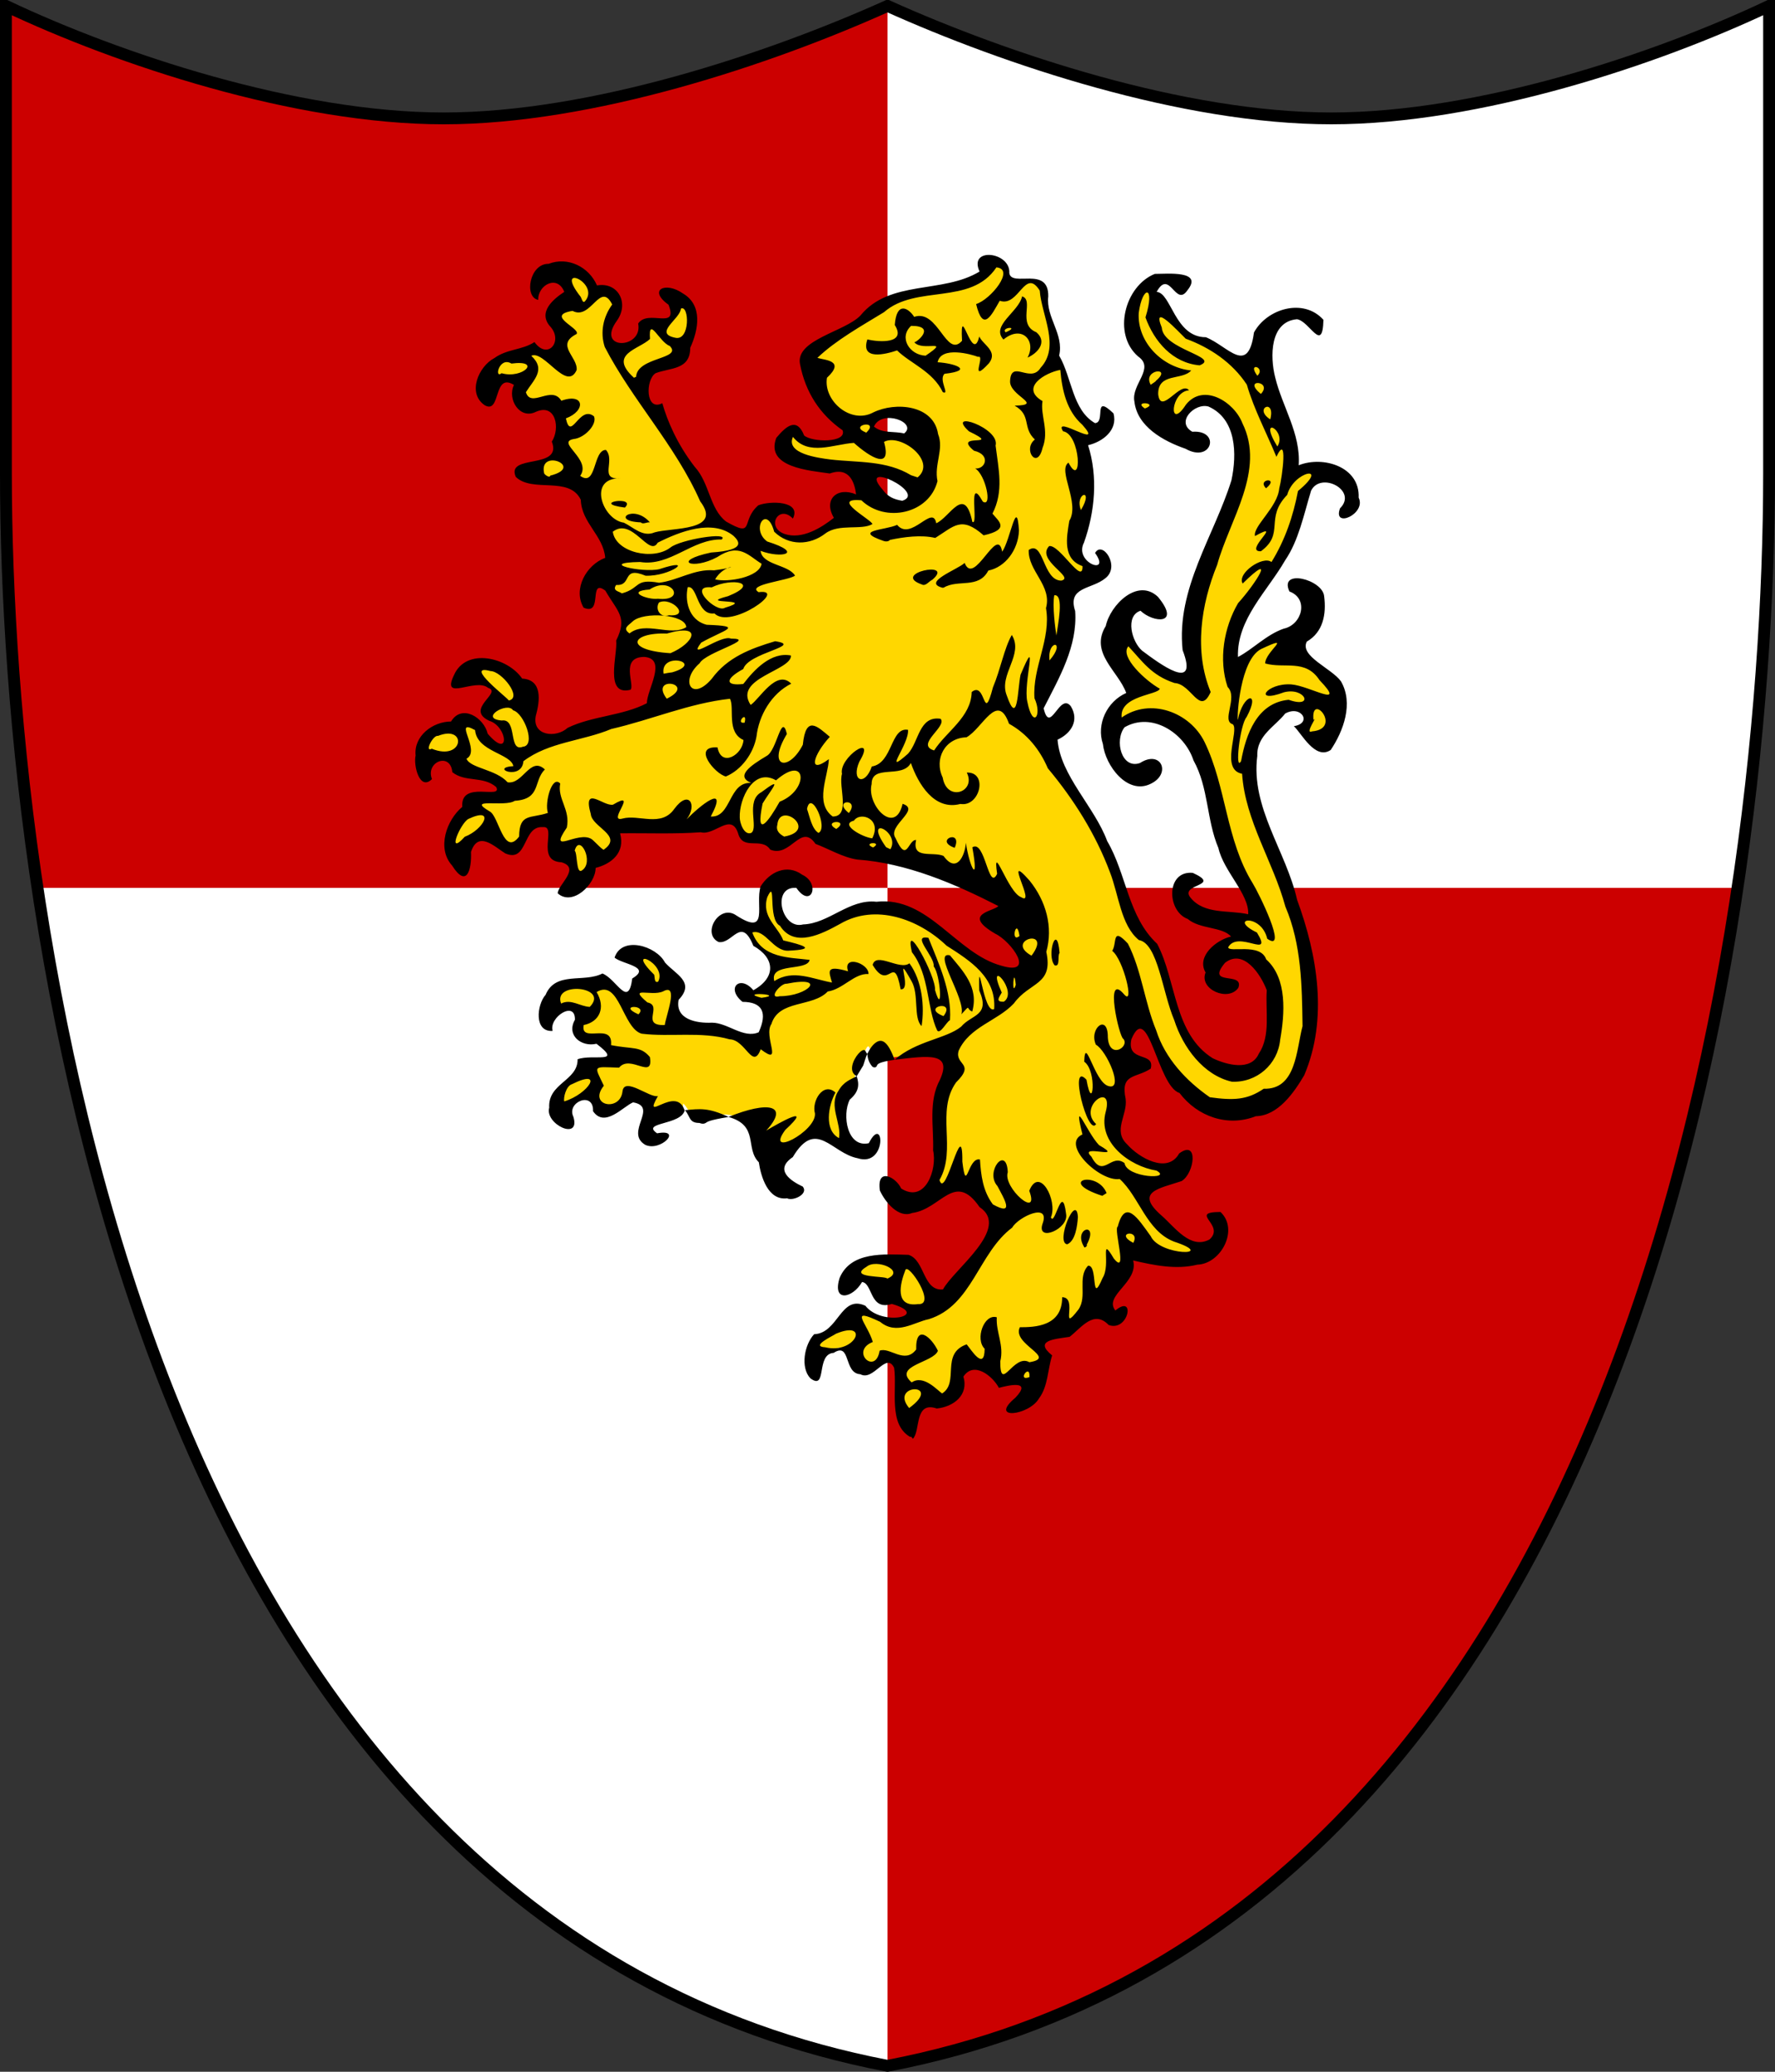 <?xml version="1.0" encoding="utf-8" standalone="no"?>
<!DOCTYPE svg PUBLIC "-//W3C//DTD SVG 1.1//EN" "http://www.w3.org/Graphics/SVG/1.1/DTD/svg11.dtd">
<svg width="120px" height="140px"
     viewBox="0 0 300 350"
     id=""
     xmlns="http://www.w3.org/2000/svg">
    <rect x="0" y="0" width="300" height="350" fill="#333333" stroke="none"/>
    <defs>
        <style type="text/css"><![CDATA[
            .shield {
                fill: #cc0000;
            }
            .border {
                fill: none;
                stroke: #000000;
                stroke-width: 2;
            }
            .pattern {
                fill: #ffffff;
            }
            #charge_fill {
                fill: #ffd700;
            }
            #charge_outline {
                fill: #000000;
            }
        ]]></style>
        <style type="text/css"><![CDATA[
            .pattern {
                clip-path: url(#boundary);
            }
        ]]></style>
        <clipPath id="boundary">
            <path d="M 1,1 C 1,1 1,1 1,80 C 1,160 25,325 150,349 C 275,325 299,160 299,80 C 299,1 299,1 299,1 C 280,10 250,20 225,20 C 200,20 170,10 150,1 C 130,10 100,20 75,20 C 50,20 20,10 1,1 z" id="boundary-swiss" class="boundary" />
        </clipPath>
    </defs>

    <g>
        <path d="M 1,1 C 1,1 1,1 1,80 C 1,160 25,325 150,349 C 275,325 299,160 299,80 C 299,1 299,1 299,1 C 280,10 250,20 225,20 C 200,20 170,10 150,1 C 130,10 100,20 75,20 C 50,20 20,10 1,1 z" id="swiss" class="shield" />
        <path d="M 150,0 L 150,150 L 300,150 L 300,0 z M 0,150 L 0,350 L 150,350 L 150,150 z" id="quarterly" class="pattern" />
        <path id="charge_fill" d="m 166.72,43.58 c -2.13,0.1 0.35,2.91 -1.53,3.03 -6.34,3.4 -15.23,1.26 -20.03,7.56 -2.83,2.48 -8.06,2.65 -9.5,6.56 0.42,4.88 3.6,9.09 7.25,11.85 0.14,2.89 -4.1,2.44 -6,1.97 -1.74,0.15 -1.77,-3.25 -3.53,-2 -2.61,1.04 -2.55,4.81 0.21,5.5 2.9,1.32 6.1,1.16 9.1,1.28 1.94,0.63 2.42,3.05 2.62,4.87 -1.55,-1.06 -5.15,-0.88 -4.43,1.75 1.27,1.8 -0.45,2.61 -1.97,3.5 -2.34,1.63 -7.3,2.64 -8.41,-0.87 -0.38,-1.95 2.11,-2.81 3.25,-2 -0.84,-1.78 -4.08,-1.32 -5.53,-0.63 -1.44,1.04 -1.12,4.55 -3.6,3.63 -5.28,-1.48 -4.88,-7.99 -8.18,-11.22 -2.2,-2.87 -3.72,-6.4 -4.94,-9.56 -3.21,0.22 -2.98,-4.97 -0.88,-6.25 2.18,-0.7 5.87,-0.82 5.57,-4 1.68,-3.03 1.81,-7.86 -2.07,-9.16 -0.73,-0.64 -3.17,-0.41 -1.81,0.84 1.77,0.66 2.26,4.23 -0.19,4.03 -1.32,-0.1 -4.26,-0.6 -3.78,1.6 -0.17,2.95 -5.85,3.71 -5.53,0.19 0.84,-2.05 3.12,-4.87 0.78,-6.82 -1.31,-1.15 -3.37,0.19 -3.746,-1.9 -1.758,-2.99 -6.9,-3.71 -9.188,-1.03 -0.667,0.85 -0.769,3.4 -0.09,3.31 0.538,-2.53 4.406,-3.35 5.25,-0.56 -0.544,1.39 -4.385,3.1 -2.718,5.43 2.209,1.44 1.248,6.05 -1.75,4.85 -1.183,-1.61 -2.708,0 -4.25,0.22 -3.48,0.42 -7.619,4.13 -5.625,7.78 0.845,1.56 2.243,0.45 2.156,-1.03 0.226,-1.98 2.456,-2.97 3.937,-1.47 -1.648,1.92 0.601,5.77 3.157,4.12 3.168,-1.3 4.715,3.16 3.219,5.44 0.329,1.45 -0.275,3.4 -2.126,3.63 -1.171,0.72 -4.67,0.1 -4.25,2.18 3.194,2.53 9.312,-0.35 11.094,4.19 0.166,3.84 4.13,6.27 4.15,10.13 -3.002,0.91 -5.573,4.91 -3.681,7.74 1.911,0.26 0.266,-4.63 2.961,-3.24 2.29,2.29 4.68,5.99 2.57,9.24 0.24,2.48 -1.37,5.69 0.4,7.72 2.33,0.8 0.31,-2.41 0.97,-3.59 0.52,-3.13 6.32,-2.22 5.19,1.22 -0.55,1.84 -1.07,4.02 -1.69,5.59 -4.84,2.4 -10.594,2.33 -15.276,5.16 -2.736,0.96 -5.344,-1.88 -3.969,-4.53 0.758,-1.88 0.246,-4.99 -2.312,-4.75 -2.145,-3.5 -8.814,-5.16 -10.781,-0.85 -0.626,0.78 -0.682,2.1 0.718,1.44 1.673,-0.56 5.561,-1.06 5.625,1.44 -0.971,1.26 -3.095,3.62 -0.375,4.28 1.67,0.54 3.768,3.82 1.532,4.75 -3.126,-0.42 -2.999,-5.34 -6.344,-5.19 -1.523,0.28 -2.013,1.93 -3.782,1.66 -3.886,0.85 -4.964,5.89 -2.968,8.87 1.511,0.55 0.164,-2.12 1.437,-2.65 1.231,-1.64 3.884,-0.65 3.907,1.34 2.178,1.61 6.584,0.23 7.531,3.25 -1.011,2.11 -5.267,-0.62 -5.813,2.19 -0.445,2.03 -2.894,3.41 -2.937,5.78 -0.596,2.31 0.81,5.08 2.687,6.09 1.272,-1.76 -0.105,-5.54 2.906,-5.93 2.322,-0.38 4.277,3.83 6.344,1.75 0.843,-1.97 2.573,-5.26 5.156,-3.75 1.029,1.69 -1.005,5.66 2.219,5.62 2.571,0.39 1.646,3.5 0.188,4.72 -1.167,1.85 2.529,1.18 3.062,0.16 1.421,-0.87 1.663,-2.91 2.245,-3.97 2.73,-0.36 4.95,-3.15 3.56,-5.82 5.3,-0.2 10.76,0.36 15.97,-0.37 1.66,-1.29 4.81,-1.89 5.22,0.91 0.8,2.17 4.25,0.35 5.31,2.31 2.64,0.8 4.74,-4.06 7.16,-1.5 3.43,2.72 8.08,3.19 12.39,3.8 6.77,1.41 13.16,4.27 19.3,7.42 -0.37,1.64 -3.78,1.08 -3.16,2.81 2.34,2.02 6.6,3.78 6.38,7.41 -1.68,2.11 -4.9,0 -6.82,-0.83 -5.95,-3.33 -10.57,-10.39 -18.18,-9.46 -4.99,-0.19 -8.98,5.3 -14,3.57 -2.81,-1.33 -2.97,-7.27 0.96,-6.85 0.49,0.54 2.33,2.43 2.16,0.44 -0.96,-3.16 -6.03,-3.32 -7.53,-0.34 -1.38,1.93 0.93,5.88 -1.91,6.75 -2.07,0.11 -4.26,-3.21 -6,-0.69 -1.38,1.08 -0.17,4.08 1.47,2.59 1.17,-1.37 3.55,-1.98 4.38,0.1 1.08,1.95 4.2,3.21 3.37,6.06 -0.55,1.73 -2.96,4.53 -4.37,2.5 -1.49,-1.27 -2.06,1.13 -0.63,1.75 2.27,-0.17 4.69,1.73 3.72,4.19 -0.26,3.68 -4.58,2.09 -6.66,0.97 -2.68,-1.12 -7.05,0.19 -8.37,-3.19 -0.97,-2 2.4,-3.56 0.34,-5.31 -2.55,-2.02 -4.53,-5.93 -8.43,-5.1 -1.08,0.12 -2.42,1.68 -0.63,1.82 1.37,0.17 4.15,1.66 2.35,3.15 -1.08,0.71 -0.76,3.67 -2.76,2.69 -1.53,-0.7 -2.49,-3.76 -4.46,-2.47 -2.899,0.58 -7.098,-0.22 -8.312,3.28 -1.036,1.14 -1.297,4.94 0.5,4.75 0.04,-2.11 3.598,-4.62 4.718,-2.09 0.228,1.39 -1.151,3.37 0.782,4.19 1.553,0.63 3.382,0 4.312,1.74 1.6,1.66 -1.52,2.3 -2.687,1.85 -1.341,-0.21 -2.159,0.21 -2.219,1.56 -1.452,2.53 -5.411,3.97 -4.375,7.53 0.421,1.11 2.215,2.6 3.187,1.69 -0.512,-1.62 -0.6,-3.83 1.438,-4.44 1.771,-0.79 2.776,1.12 2.966,2.41 2.74,1.98 5.54,-4.37 7.97,-1.13 1.14,1.99 -2.34,5.21 0.75,6.32 0.86,0.36 3.05,-0.62 2.65,-1.22 -1.38,0.8 -3.56,-1.23 -1.75,-2.1 1.72,-0.88 4.82,-0.69 4.88,-3.31 1.18,1.05 1.54,3.4 3.53,2.81 2.95,-1.93 7.64,-0.94 8.25,2.82 0.1,2.52 1.81,4.27 2.06,6.65 0.37,2.74 3.99,4.43 6.03,2.53 -0.66,-1.3 -3.48,-1.84 -3.31,-3.93 0.61,-1.81 2.26,-3.02 3.41,-4.47 3.24,-2.91 6.5,1.83 9.62,2.34 1.89,1.08 3.89,-1.76 3,-3.03 -0.88,2.79 -4.6,1.34 -5.06,-0.97 -1.08,-2.54 -0.35,-5.49 1.47,-7.37 -0.37,-1.93 0.44,-3.3 1.28,-5.04 1.18,-3.34 1.17,-2.01 1.72,0.63 0.47,0.67 1.47,-0.95 2.46,-0.7 3.06,0 7.09,-1.9 9.66,0.42 1.15,2.9 -1.96,5.34 -1.5,8.37 -0.49,4.47 1.73,10.04 -1.78,13.57 -1.87,1.84 -4.55,0.38 -5.65,-1.5 -1.97,-1.58 -1.87,2.09 -0.63,2.84 1.27,2.49 4.36,2.64 6.41,1.22 2.25,-1.43 5.43,-4.35 7.97,-1.81 1.56,1.74 4.25,3.66 2.9,6.4 -1.67,3.92 -5.43,6.81 -7.87,10.06 -4.25,0.67 -3.26,-6.7 -7.53,-5.84 -3.84,-0.47 -10.13,0.58 -9.72,5.56 0.94,1.09 2.81,-0.91 3.25,-2 2.57,0.12 1.98,4.75 4.84,3.91 1.34,-0.49 4.91,1.48 2.72,2.81 -2.7,1.09 -5.56,-0.29 -7.59,-1.9 -3.44,-0.41 -4,4.91 -7.41,5.03 -1.6,1.4 -2.58,5.9 0,6.87 0.48,-1.85 0.71,-4.65 3.22,-4.87 3,-1.11 1.98,4.04 4.66,4 1.97,0.15 3.56,-3.52 5.4,-1.47 1.36,3.66 -0.98,8.99 2.5,11.78 1.24,0.1 0.52,-3 1.66,-4.03 1.33,-1.81 3.98,0.15 5.56,-1.59 1.87,-0.97 1.25,-3.08 1.62,-4.5 1.83,-2.51 5.36,-0.28 6.44,1.84 1.28,-0.62 5.04,-0.91 3.78,1.44 -0.2,0.99 -2.78,2.15 -2.03,2.9 4.39,0.1 6.02,-4.85 6.25,-8.47 0.53,-1.07 -2.03,-2.22 -0.53,-3.4 1.88,-1.2 4.57,-0.42 5.81,-2.6 1.59,-1.83 4.12,-1.75 5.75,-0.31 1.17,0.5 2.82,-2.32 1.5,-2.19 -0.99,1.16 -1.86,0.49 -2,-0.81 0.13,-3.02 4.7,-4.77 3.32,-8.22 4.59,1.04 10.39,2.62 14.43,-0.47 1.71,-1.64 2.52,-4.58 0.75,-6.5 -1.21,-0.2 -2.21,0.26 -0.87,1.35 1.72,2.5 -1.96,4.78 -4.13,3.34 -2.73,-1.48 -5.01,-3.96 -6.93,-6.31 -1.56,-2.72 2.56,-3.82 4.44,-4.27 1.94,-0.23 3.14,-3.43 2.06,-4.61 -1.55,0.59 -2.44,2.82 -4.54,2.25 -3.1,-0.53 -6.67,-2.66 -7.21,-5.96 0.21,-2.41 1.28,-4.66 0.65,-7.16 -0.16,-2.67 3.4,-2.49 4.5,-3.97 -0.71,-1.4 -3.69,-1.16 -3.44,-3.37 -0.34,-1.78 2.01,-4.66 3.41,-2.38 2.21,3.55 2.73,8.42 6.28,10.88 3.03,3.67 8.32,4.56 12.6,2.96 5.56,-1.58 8.27,-8.03 8.96,-13.33 1.59,-10.72 -2.32,-21.14 -6.11,-30.93 -2.51,-5.71 -5.22,-12.31 -3.26,-18.52 1.29,-2.16 3.18,-4.24 5.34,-5.47 1.94,-1.04 4.31,1.97 2,3.1 0.55,1.18 2.54,4.59 4.72,3.47 2.75,-3.77 4.28,-10.5 -0.78,-13.05 -1.59,-1.15 -4.69,-3.07 -3.16,-5.33 2.81,-1.53 4,-6.54 1.6,-8.69 -0.94,-0.69 -3.63,-1.94 -4.06,-0.31 0.6,1.23 2.68,2 2.28,3.88 -0.23,3.95 -4.94,3.83 -7.25,6.09 -1.24,0.6 -4.15,3.73 -4.47,2.06 0,-9.26 9.4,-14.79 11.06,-23.62 0.92,-2.37 0.82,-6.61 4.34,-6.35 2.78,-0.15 4.93,3.33 2.76,5.32 -0.43,1.69 2.37,0.1 2.37,-0.97 0.43,-2.97 -1.56,-6.31 -4.81,-6.63 -1.84,-0.46 -3.82,-0.17 -5.5,0.66 1.02,-8.05 -6.79,-15.3 -3.63,-23.28 0.95,-2.51 4.64,-3.72 6.25,-1.19 0.9,1.54 1.87,1.34 1.61,-0.47 -2.98,-4.03 -10.71,-1.33 -11.11,3.6 -0.11,2.37 -2.87,3.28 -4.53,1.71 -1.91,-1.64 -4.21,-2.3 -6.5,-3.03 -2.82,-1.49 -3.05,-5.5 -5.65,-6.97 -1.3,-0.46 1.27,-3.29 2.5,-1.9 0.75,0.8 2,2.29 2.62,0.62 1.41,-1.91 -2.04,-1.75 -3.19,-1.75 -6.39,-0.42 -9.21,9.63 -4.37,13.32 2.92,2.6 -2.07,5.75 -0.47,8.81 1.43,4.15 6.19,6.05 10.09,7.09 2.02,0.15 1.72,-2.85 -0.25,-2.5 -2.76,0.31 -3.12,-3.58 -0.93,-4.59 3.36,-2.45 7.02,1.88 7.43,5.09 1.63,8.83 -4.7,16.35 -6.98,24.47 -1.52,4.48 -2.14,9.49 -0.77,14.06 -0.1,2.87 -3.65,1.28 -4.9,0.25 -3.21,-1.53 -6.62,-4.99 -5.07,-8.81 0.79,-1.45 2.2,-1.37 3.32,-0.22 0.96,0.84 3.23,0.52 1.97,-1.09 -1.39,-3.54 -5.83,-2.6 -7.44,0.12 -1.86,2.73 -3.55,6.57 -1,9.44 0.81,1.65 3.4,3.81 2.59,5.38 -4.22,1.76 -4.83,7.17 -2.78,10.81 1.12,2.9 4.98,5.54 7.66,2.81 1.4,-1.29 -0.32,-3.36 -1.88,-2.16 -2.71,1.95 -5.35,-1.54 -4.75,-4.18 0.37,-4.19 6.2,-3.96 8.91,-2.13 6.26,4.08 6.34,12.54 8.21,19.07 0.88,4.85 5.72,8.27 5.57,13.31 -3.69,-0.95 -9.64,0.18 -11.09,-4.29 -0.1,-1.32 2.62,-1.42 2.28,-2.21 -2.6,-2.24 -5.08,1.7 -3.75,3.97 1.46,3.82 6.39,3.06 9.25,5.06 2.07,1.44 -2.02,1.17 -2.66,2.44 -1.72,1.08 -1.77,3.07 -1.38,4.68 -0.69,2.61 4.73,3.78 4.66,1.35 -1.2,-0.23 -3.95,-0.51 -3,-2.41 1.17,-3.28 5.53,-2.46 6.88,0 2.9,3.05 1.87,7.47 1.75,11.28 -0.29,3.18 -2.86,6.42 -6.38,5.35 -6.79,-1.02 -9.3,-8.49 -10.62,-14.35 -0.74,-3.21 -1.92,-6.26 -4.22,-8.56 -3.32,-5.07 -4.18,-11.44 -7.19,-16.72 -2.56,-5.36 -7.34,-9.85 -7.78,-16.03 2.2,-0.43 4.1,-4.04 1.81,-5.34 -0.99,0.72 -2.59,3.8 -3.78,1.53 -0.93,-2.56 2.09,-4.77 2.63,-7.28 1.89,-3.83 2.8,-8.11 2.12,-12.32 0.55,-3.43 7.01,-2.36 6.22,-6.25 0.3,-0.9 -2.26,-2.65 -1.1,-0.84 0.99,1.96 -1.87,2.3 -2.74,0.91 -2.44,-2.52 0.77,-5.73 0.65,-8.6 0.71,-3.86 0.47,-7.95 -0.75,-11.62 2.5,-0.13 6.37,-3.42 3.56,-5.53 -0.81,-0.1 0,2.76 -1.68,2.65 -4.42,-2.12 -4.57,-8.12 -6.63,-12.03 0.67,-3.72 -2.51,-6.84 -1.91,-10.62 -0.41,-3.49 -5.79,-0.1 -6.53,-3.19 0.12,-1.67 -1.84,-2.78 -3.37,-2.53 z m -16.53,26.5 c 1.95,-0.36 5.11,1.96 2.78,3.65 -1.84,-0.47 -5.28,0.1 -5.72,-1.93 0.51,-1.08 1.7,-1.75 2.94,-1.72 z m -1.63,9.97 c 2.13,0.3 5.39,1.55 5.32,4.06 -1.79,2.38 -5.11,-0.46 -6.04,-2.41 -0.44,-0.67 -0.12,-1.6 0.72,-1.65 z"/><path id="charge_outline" d="m 162.49,171.35 c 0.81,-2.55 -4.98,-10.68 -1.94,-9.96 2.19,2.64 4.93,5.4 3.77,9.5 -1.13,-0.45 -0.16,-1.37 -1.83,0.46 z m -6.73,1.99 c -1.42,-1.36 -0.4,-5.31 -1.69,-7.57 -3.12,-5.55 0.26,1.59 -1.85,1.36 -1.19,-6.39 -1.94,0.6 -4.73,-4.12 0.59,-2.27 4.57,0.99 6.22,-0.27 2.17,2.97 2.57,7.38 2.05,10.6 z m 3.71,-1.68 c 2.22,-2.93 -4,-1.52 0,0 z m -1.06,2.45 c -1.78,-3.73 -1.28,-9.42 -4.28,-13.24 -1.43,-6.15 4.12,4.12 3.9,6.38 1.36,4.69 0.94,-2.6 -0.22,-3.98 0.22,-1.69 -3.92,-5.41 -0.89,-4.83 1.72,4.31 3.97,9.06 3.64,13.9 -0.65,0.36 -1.59,2.37 -2.15,1.77 z m 4.03,-0.66 c 1.75,-2.09 4.97,-1.78 3.07,-6.11 -0.2,-6.97 0.7,4.12 2.52,3.13 0.37,-5.37 -3.98,-8.11 -8.05,-10.71 -4.68,-4.48 -12.02,-7.2 -18.03,-3.66 -3.04,1.67 -7.69,4.12 -10.12,0.3 -2.16,-1.08 -0.56,-8.24 -2.14,-4.85 -1.06,3.34 1.83,5.02 2.69,7.32 3.33,0.79 5.86,1.51 0.84,1.74 -2.55,0.1 -3.91,-3.72 -6.07,-3.08 1.61,4.44 6.33,4.19 9.69,4.63 -0.38,1.98 -6.85,0.4 -5.97,3.59 3.15,-2.06 6.47,-0.34 9.75,0.24 -0.53,-1.89 -1.15,-3.01 2.72,-1.9 -0.98,-2.85 3.53,-1.38 3.45,0.46 -2.4,-0.16 -4.31,2.58 -6.89,2.95 -2.57,2.71 -8.24,1.35 -9.52,5.49 -1.43,2.07 2.13,7.27 -1.81,4.27 -1.37,3.61 -2.53,-1.61 -5.26,-1.68 -4.87,-1.37 -9.99,-0.35 -14.87,-0.95 -3.22,-0.92 -3.78,-9.36 -7.61,-7.03 1.56,2.6 0.53,5.03 -2.179,5.57 -0.6,3.21 5.019,-0.59 4.619,3.39 3.72,0.74 4.97,0.11 6.57,2.02 0.65,3.99 -3.31,-0.54 -5.21,1.79 -4.51,-0.14 -4.25,-0.47 -2.57,3.05 -2.739,3.39 2.76,4.47 3.15,0.96 0.3,-2.57 4.68,1.2 5.99,0.78 -2.75,4.85 3.03,-1.95 4.5,2.4 2.63,-0.25 3.98,-0.47 7.43,1.13 6.68,-2.7 10.39,-2.08 6.37,2.31 2.11,-1.26 8.18,-4.7 3.22,-0.11 -3.53,4.82 5.26,0.28 5.02,-2.78 -0.6,-2.08 1.4,-5.4 3.46,-3.54 -1.21,2.23 -1.96,6.35 0.6,7.7 0.47,-2.46 -1.81,-5.46 -0.1,-7.97 0.91,-1.64 2.2,-1.97 3.1,-2.49 -1.45,-0.72 -0.65,-2.71 0.25,-3.76 0.45,-0.52 0.92,-0.81 1.15,-0.58 0.12,0.12 0.17,0.37 0.39,0.57 0.46,-0.96 0.97,-1.6 1.48,-1.94 1.01,-0.68 2.01,-0.15 3.13,2.94 3.66,-3.22 8.7,-3.54 11.24,-5.59 z m -14.23,6.6 c -0.11,0.24 -0.29,0.37 -0.73,0.19 -0.73,-0.79 -0.84,-1.65 -0.89,-2.2 -0.3,0.61 -0.43,1.19 -0.69,1.96 l -1.1,1.81 c 0.43,1.38 0.45,2.56 -1.18,3.96 -1.34,2.64 -0.42,8.18 3.22,7.36 2.62,-5.15 3.14,4.15 -1.89,2.54 -4.42,-0.85 -7.01,-6.81 -10.96,-0.19 -3.21,2.17 -0.31,4.04 1.69,4.98 1.02,1.27 -1.65,2.5 -2.65,1.98 l 0,0 c -3.25,0.41 -4.43,-3.71 -4.78,-6.09 -2.38,-2.38 0.1,-6.18 -5.11,-7.65 -3.41,0.55 -3.61,0.84 -3.87,1.01 -0.26,0.16 -0.58,0.19 -1.07,0 -1.8,0 -1.49,-1.1 -2.46,-2.19 -0.55,2.62 -7.51,2.01 -4.68,3.94 4.43,-0.83 0.6,3.16 -2,1.95 -3.56,-2.12 2.33,-6.41 -2.06,-7.18 -1.66,0.68 -4.8,4.39 -6.77,1.49 0.15,-3.45 -4.549,-1.56 -3.319,0.95 1.26,4.15 -4.866,1.24 -4.087,-1.54 -0.24,-4.16 4.857,-4.52 4.797,-8.18 2.599,-0.95 7.789,0.89 3.189,-2.62 -2.559,0.6 -5.139,-1.44 -3.639,-4.05 0.1,-3.36 -4.444,-0.42 -3.767,1.88 -3.172,0.22 -2.693,-4.4 -1.191,-6.1 1.698,-4.05 6.458,-1.98 9.607,-3.6 2.41,0.95 4.37,5.98 5.04,0.84 3.37,-1.99 -1.67,-2.39 -2.99,-3.52 1.22,-3.74 7.05,-1.99 8.52,0.82 1.72,1.97 5.2,3.29 2.31,6.3 -0.63,3.33 3.04,3.99 5.63,3.87 2.68,0 5.31,2.74 7.9,1.62 1.49,-3.27 0.69,-5.12 -2.74,-5.14 -2.89,-2.35 -0.39,-4.64 1.84,-1.96 3.95,-2.2 3.61,-5.49 0,-7.5 -2.07,-5.13 -3.52,-0.23 -5.88,-0.65 -2.91,-1.4 0.13,-6.53 3.01,-4.48 5.65,3.63 3.12,-1.88 4.09,-4.9 1.48,-2.43 4.44,-3.88 7.03,-1.99 3.17,1.48 1.52,5.84 -0.98,2.23 -4.27,-0.36 -2.54,7.15 1.14,6.17 4.37,-0.14 7.77,-4.34 12.39,-3.83 8.79,-0.98 13.46,8.75 21.14,10.81 5.87,1.75 1.69,-4.1 -1.05,-5.41 -5.84,-3.4 -0.16,-3.78 0.51,-4.68 -7.41,-3.79 -15.5,-7.25 -23.85,-7.85 -2.42,-0.36 -4.79,-1.8 -7.05,-2.65 -2.5,-3.63 -4.18,2.41 -7.65,0.97 -1.48,-2.22 -4.62,0.3 -5.44,-2.78 -1.2,-3.56 -3.96,0.48 -6.3,-0.15 -4.53,0.33 -9.1,0.12 -13.64,0.18 0.92,3.27 -1.47,5.17 -4.13,5.84 0,2.77 -3.899,6.54 -6.405,4.3 0,-1.44 3.956,-4.28 0.63,-5.25 -4.469,-0.19 -0.666,-6.21 -3.141,-5.94 -3.502,-0.26 -2.475,6.11 -6.357,4.44 -1.796,-1.12 -4.577,-3.94 -5.791,-0.25 0.131,2.94 -0.699,6.25 -3.203,2.29 -2.624,-2.92 -0.92,-7.69 1.732,-9.9 -0.367,-4.58 6.873,-1.15 5.729,-3.35 -2.228,-1.92 -5.225,-0.75 -7.414,-2.51 -0.31,-3.46 -4.58,-1.75 -3.443,1.17 -2.085,2.07 -3.155,-2.33 -2.762,-3.98 -0.342,-3.29 2.872,-5.74 5.985,-5.75 1.837,-3.03 5.562,-0.65 6.197,2.06 3.873,4.51 3.359,-1.22 0.29,-2.17 -4.271,-1.99 2.298,-4.79 -0.221,-5.57 -2.125,-1.79 -8.007,2.47 -5.763,-2.17 2.072,-4.7 9.081,-2.98 11.521,0.6 3.454,0.19 3.019,3.75 2.293,6.34 -0.62,3.33 3.42,3.77 5.394,1.98 4.109,-2.01 9.309,-2.03 13.389,-4.16 0,-2.3 3.52,-7.52 -0.43,-7.82 -4.22,0 -1.52,4.82 -2.35,5.55 -4.46,1.11 -2.13,-5.97 -2.41,-8.31 1.96,-3.97 0.27,-4.82 -1.83,-8.44 -2.939,-2.2 -0.3,4.33 -3.669,2.88 -1.85,-3.13 0.45,-7.24 3.649,-8.42 -0.32,-3.8 -4.009,-5.9 -4.129,-9.81 -1.96,-4.08 -8.151,-1.12 -10.982,-3.86 -1.751,-3.95 7.962,-1.15 6.085,-5.96 1.442,-2.21 0.704,-6.53 -2.682,-5.04 -2.738,1.37 -4.897,-2.14 -3.713,-4.54 -3.56,-2.21 -2.154,4.99 -4.929,3.44 -3.025,-2.03 -1.055,-6.58 1.621,-7.98 2.183,-1.57 4.645,-1.32 6.772,-2.7 2.24,3.08 4.818,-0.1 2.761,-2.52 -2.4,-2.54 0.59,-4.85 2.277,-5.96 -1.173,-2.98 -4.49,-1.15 -4.399,1.35 -2.433,-0.44 -1.488,-6.15 1.752,-6.09 3.247,-1.26 6.807,0.5 8.176,3.65 3.59,-0.63 5.49,3.03 3.35,5.98 -3.63,5.03 4.45,4.82 3.61,0.46 1.64,-2.5 6.86,1.21 5.13,-3.18 -3.54,-2.52 -0.51,-3.98 2.44,-1.9 3.39,1.99 2.62,6.14 1.23,9.17 0,3.79 -3.39,3.34 -5.86,4.3 -1.71,1.07 -1.74,6.53 1.14,5.07 0.84,2.96 2.5,6.89 5.46,10.72 2.54,2.75 2.52,7.12 5.32,9.27 4.98,2.84 2.4,-0.1 5.44,-2.74 1.95,-0.79 7.35,-0.79 5.85,2.24 -2.36,-2.49 -4.68,1.47 -1.36,2.61 2.93,0.96 6.17,-1.06 8.29,-2.74 -1.84,-3.12 0.56,-5.29 3.75,-3.96 -0.23,-1.86 -1.04,-4.74 -4.44,-3.53 -3.41,-0.5 -10.93,-1.01 -9.05,-6.01 1.72,-2.07 3.49,-3.51 4.71,-0.41 1.32,1.16 7.27,1.29 6.5,-0.88 -3.84,-2.68 -6.28,-6.41 -7.2,-11.2 -0.79,-4.11 7.6,-5.45 10.22,-8.19 4.97,-6.09 13.9,-3.63 20.13,-7.43 -1.93,-4.2 5.26,-3.33 5.03,0.26 0.35,2.47 6.68,-1.29 6.58,3.95 -0.42,3.54 2.69,6.38 1.84,9.99 2.16,3.71 2.23,9.2 6.06,11.41 1.89,-0.1 -0.46,-5.09 3.13,-1.64 0.76,2.8 -1.81,4.8 -4.3,5.37 1.69,5.32 1.18,11.18 -0.69,16.45 -1.78,3.42 4.69,5.67 1.87,1.76 1.24,-2.19 4.31,2.26 1.76,4.25 -2.32,1.94 -6.49,1.4 -5.12,5.56 0.42,5.96 -2.7,11.27 -5.33,16.43 1.09,4.62 2.67,-2.74 4.58,-0.37 1.48,2.39 0.1,4.6 -2.23,5.67 0.46,6.04 6.26,11.34 8.39,17.13 3.29,5.59 3.51,12.78 8.45,17.36 3.27,6.24 2.82,15.23 9.39,19.33 2.35,1.12 6.45,2.22 7.78,-0.76 2.05,-3.05 1.1,-7.2 1.35,-10.73 -0.99,-2.65 -3.92,-7.1 -7.06,-4.63 -3.37,4.06 3.29,1.37 2.26,4.21 -1.68,2.44 -6.7,0.27 -5.54,-2.58 -1.59,-2.72 1.79,-5.5 4.3,-6.07 -1.41,-1.67 -5.26,-1.22 -7.31,-2.97 -3.57,-1.32 -3.71,-8.22 0.85,-7.79 5.06,2.31 -2.36,1.78 -0.37,4.21 2.34,2.86 6.43,2.04 9.73,2.78 0.2,-3.37 -4.16,-7.27 -5.03,-11.18 -2.04,-4.82 -1.64,-10.19 -4.21,-14.81 -1.53,-4.65 -7.05,-8.24 -11.65,-5.6 -1.77,2.23 -0.51,7.15 2.61,6.04 3.58,-2.3 5.35,1.82 1.81,3.51 -3.91,1.95 -7.68,-3.04 -8.08,-6.71 -1.14,-3.38 0.7,-7.2 3.94,-8.63 -1.32,-3.69 -6.25,-6.76 -3.46,-11.31 0.75,-3.54 5.37,-8.2 8.82,-4.93 3.96,4.8 -0.8,4.4 -2.95,2.35 -2.63,0.86 -1.5,5.23 0.28,6.75 2.84,2.12 9.66,7.24 6.84,-0.1 -1.11,-10.38 5.31,-19.26 8.25,-28.69 0.95,-4.41 0.86,-10.36 -3.88,-12.46 -2.29,-0.67 -5.63,2.61 -2.73,4.26 4.85,-0.35 3.31,5.4 -1.15,2.87 -3.74,-1.29 -8.17,-3.74 -8.64,-7.98 -0.58,-2.89 3.54,-5.6 0.64,-7.6 -4.4,-3.8 -2.27,-11.92 2.81,-13.96 2.13,0 8.23,-0.61 5.52,2.76 -2.02,2.98 -3.01,-3.73 -5.21,0.28 2.48,0.15 3.05,7.67 8.32,7.66 3.76,1.5 7.12,6.59 8.13,-0.8 2.16,-4.01 8.37,-5.9 11.74,-2.14 -0.14,5.77 -2.31,0.22 -4.47,-0.1 -4.61,0.4 -4.56,6.36 -3.69,9.8 1.2,5 4.34,9.49 3.98,14.87 4.1,-1.64 10.37,0.22 10.13,5.47 1.34,2.74 -4.43,5.3 -3.15,1.81 3.06,-3.03 -3.25,-6.3 -4.89,-2.98 -1.23,4.04 -2.1,8.42 -4.37,11.74 -2.99,5.21 -8.19,9.96 -7.99,16.35 2.46,-1.26 4.77,-3.75 7.72,-4.78 3.12,-0.65 4.31,-5.06 0.98,-6.29 -1.82,-3.93 5.65,-2.03 5.87,0.82 0.38,2.98 -0.14,6.03 -2.93,7.65 -1.27,2.46 4.2,4.51 5.77,6.71 2.16,3.71 0.42,8.4 -1.73,11.6 -2.66,1.78 -4.97,-2.9 -6.23,-4.02 3.18,-0.5 1.24,-3.64 -1.46,-2.14 -1.75,2.22 -4.84,3.72 -4.72,7.16 -1.14,8.73 4.88,16.09 6.73,24.31 3.45,9.39 5.25,20.13 1.2,29.65 -1.73,2.92 -4.42,6.83 -8.17,6.91 -4.74,1.86 -9.85,0.1 -12.91,-3.93 -3.71,-1.12 -5.28,-15.85 -8.13,-9.07 -0.87,4.01 4.04,2.01 3.27,4.96 -2.5,1.67 -5.16,0.76 -4.24,5.12 0.35,2.75 -2.23,5.35 0.25,7.67 1.98,2.26 6.83,5.08 8.8,1.54 3.32,-2.46 2.59,3.39 0.4,4.67 -3.73,1.27 -8.06,1.77 -3.35,5.85 2.21,1.93 4.84,5.76 8.08,4.01 2.76,-2.49 -3.68,-4.62 1.85,-4.64 3.15,2.94 0.12,8.77 -3.92,8.9 -3.58,0.89 -7.33,0.1 -10.84,-0.71 0.96,3.7 -5.03,5.91 -3.01,8.45 3.48,-2.88 2.23,3.68 -1.13,2.45 -2.53,-2.64 -4.65,0.51 -6.6,2 -2.61,0.4 -6.09,0.6 -2.95,3.14 -0.77,2.34 -0.67,5.19 -2.22,7.26 -1.69,2.92 -8.61,3.73 -3.99,-0.12 2.94,-3.1 -1.3,-2.05 -2.79,-1.66 -1.08,-2.02 -4.25,-4.57 -6,-1.9 0.92,3.11 -1.63,5.09 -4.5,5.39 -3.85,-1.31 -2.71,3.82 -4.04,5.11 l 0,0 -0.33,-0.39 -0.1,0.1 c -3.8,-2.16 -2.2,-8.03 -2.74,-11.7 -1.35,-2.78 -3.47,2.33 -5.7,1.09 -2.89,-0.14 -1.55,-5.51 -4.52,-3.61 -3.07,0.19 -1.03,6.48 -3.94,4.29 -1.7,-1.79 -1.03,-5.65 0.64,-7.44 4.13,-0.17 4.45,-6.74 8.66,-4.81 2.86,3.63 11.12,1.61 4.47,-0.31 -3.77,1.22 -3.2,-3.5 -5.03,-3.7 -1.6,2.77 -5.1,3.49 -3.79,-0.7 1.91,-4.5 7.55,-4 11.65,-3.89 2.79,0.89 2.4,6.17 5.82,5.84 1.78,-3.36 11.53,-10.34 6.18,-13.91 -4.23,-6.14 -6.48,0.36 -11.4,1 -2.24,0.93 -4.51,-1.75 -5.45,-3.8 -0.58,-4.06 2.78,-2.21 3.6,-0.34 4.1,2.6 6.12,-3.29 5.4,-6.43 0.13,-4.06 -0.84,-8.25 1.16,-11.95 2.1,-4.68 -1.87,-4.05 -7.67,-3.37 -2.85,0.42 -2.89,0.77 -2.99,1.02 z M 98.901,50.86 c 2.579,-3.06 -5.425,-6.64 -0.77,-0.73 0.2,0.29 0.34,1.23 0.77,0.73 z m 15.229,6.2 c 2.56,0.58 2.36,-5.65 0.95,-4.92 -0.1,1.75 -4.71,4.16 -0.95,4.92 z m 98.38,6.42 c 1.51,-1.44 -1.82,-2.43 0,0 z M 84.777,63.05 c 3.564,1.02 6.88,-2.31 1.664,-1.63 -2.069,-1.24 -2.95,2.65 -1.664,1.63 z m 22.733,0.65 c 0.1,-3.43 7.94,-3 5.68,-5.26 -1.72,-0.59 -3.62,-5.21 -3.33,-1.18 -1.84,1.78 -7.16,2.53 -2.71,6.56 l 0.36,-0.17 0,0.1 z m 87.83,0.65 c 2.99,-2.47 -2.35,-1.98 -0.85,0.66 0.1,-0.11 0.98,-0.62 0.85,-0.66 z m 17.77,2.2 c 2.11,-2.25 -3.29,-2.67 0,0 z m -19.61,2.46 c 2.57,-0.95 -2.17,-1.39 0,0 z m 21.19,1.84 c 0.97,-3.66 -2.95,-1.89 0,0 z m -61.88,2.38 c 2.34,-1.83 -3.78,-4.19 -5.1,-1.16 1.44,1.2 3.45,0.74 5.1,1.16 z m -6.55,0 c 2.79,-2.5 -3.14,-1.42 0.13,-0.16 l 0,0 -0.15,0.17 z m 69.63,2.2 c 1.74,-2.65 -3.44,-5.59 0,0 z M 93.004,80.35 c 5.937,-1.49 -1.992,-4.71 -1.041,-0.41 0.03,0.22 0.944,0.9 1.041,0.41 z m 62.086,0.3 c 3.35,-2.74 -2.91,-7.53 -5.68,-6 1.37,4.87 -2.3,2.65 -5.09,0.17 -3.43,0.22 -7.69,2.28 -10.3,-1.01 -1.27,2.82 4.17,3.54 6.36,3.82 4.69,0.53 9.42,0.13 13.61,2.66 z m -2.59,3.95 c 4.32,-1.38 -7.88,-7.08 -3.3,-1.85 0.85,1.18 1.9,1.62 3.3,1.85 z m 30.19,1.57 c 2.34,-3.88 -1.12,-2.92 0,0 z M 105.7,85.76 c -6.279,-0.79 2.06,-2.1 -0.1,0 z m 2.61,2.49 c -5.3,-0.22 -1.18,-3.19 1.53,0 -0.44,-0.1 -1.2,0.41 -1.53,0 z m 2.32,1.69 c 2.91,-0.85 11.59,-0.15 7.71,-5.25 -4.15,-9.41 -11.48,-17.09 -16.13,-26.08 -0.81,-2.48 -0.26,-5.07 1.26,-7.17 -2.05,-4.05 -3.579,2.75 -6.699,1.08 -4.734,0.77 1.33,2.89 0.69,3.9 -3.666,1.87 0.22,3.85 0,6.09 -1.68,3.76 -5.518,-3.45 -7.67,-2.4 2.538,2.34 0.411,4.04 -0.907,6.15 0.857,2.76 4.363,-1.26 5.992,1.44 3.915,-1.4 4.205,1.71 0.765,2.98 0.87,4.04 2.26,-2.33 4.749,-0.35 0.59,1.34 -1.549,3.66 -3.439,3.84 -3.068,0.57 3.109,3.41 1.11,6.22 2.799,2.01 2.129,-4.4 4.349,-4.38 1.67,1.8 -1.28,5.1 2.44,4.8 -5.609,-0.11 -3.02,7 0.59,7.49 1.61,0.77 3.18,2.5 5.2,1.64 z m -5.54,10.31 c 3.2,-0.86 2.09,-2.56 6.3,-1.8 3.18,-0.38 5.94,-2.37 9.29,-2.1 5.43,-0.67 1.75,-1.27 0.19,1.53 2.1,0.56 7.5,-0.36 7.85,-2.64 -2.24,-1.37 -3.76,-3.6 -7.49,-1.13 -4.24,2.29 -7.84,0.67 -1.04,-0.77 6.28,-0.4 4.53,-2.07 3.8,-2.8 -3.55,-2.91 -9.1,-0.74 -12.83,1.14 -1.43,2.56 -4.31,-4.4 -7.59,-1.85 0.5,3.51 6.83,4.91 9.74,2.67 1.66,-1.35 10.07,-2.71 8.67,-1.36 -5.01,-0.12 -8.72,4.62 -13.79,3.8 -7.42,0.12 0.41,1.89 3.26,1.21 6.28,-2.09 1.83,1.27 -2.34,1.11 -4.12,-1.71 -2.18,1.76 -4.97,1.56 -0.74,1.04 0.62,1.09 0.95,1.43 z m 6.1,0.9 c 4.97,0.52 2.31,-4.01 -1.4,-1.56 -4.18,0.3 -0.28,1.79 1.4,1.56 z m 11.32,1.53 c 5.64,-1.7 -5.16,-0.48 0.56,-1.97 5.55,-2.24 0.71,-3.18 -2.79,-1.48 -4.15,-0.44 0.79,4.37 2.23,3.45 z m -9.45,1.26 c 3.8,0.31 0.45,-3.17 -1.68,-2.16 -0.73,1.16 0.27,2.66 1.68,2.16 z m -6.66,3.07 c 2.69,-2.17 6.95,0.6 9.59,-1.06 -0.1,-2.19 -7.23,-2.67 -9.06,-0.97 -0.72,0.7 -1.8,1.16 -0.53,2.03 z m 72.15,0.35 c 0.21,-1.65 1.36,-7.03 -0.36,-6.8 -0.36,1.75 0.19,5.82 0.36,6.8 z m -65.24,2.99 c 3.92,-1.62 5.72,-5.15 -0.6,-3.32 -6.14,-0.21 -7.27,2.83 0.6,3.32 z m 64.07,1.22 c 2.95,-3.39 -0.41,-3.63 0,0 z m -63.76,2.01 c 5.65,-1.65 -2.12,-3.62 -1.46,0.24 0.48,-0.1 0.97,-0.18 1.46,-0.24 z m -0.93,4.46 c 5.31,-2.6 -3.08,-4.07 0,0 z m -26.702,0.3 c 2.381,-0.46 -1.231,-4.96 -3.079,-4.97 -4.762,-1.28 3.222,4.79 3.079,4.97 z m 39.872,3.74 c 0.52,-2.26 -1.67,0.31 0,0 z m 95.89,1.48 c 5.28,-0.46 -0.28,-6.82 0.25,-1.91 0.9,-1.01 -1.62,2.49 -0.25,1.91 z m -133.38,2.59 c 2.285,-0.16 0.188,-5.7 -1.651,-6.15 -0.93,-1.54 -5.836,1.4 -1.912,1.72 2.691,-0.39 1.057,5.42 3.563,4.43 z m -15.393,0.34 c 5.426,2.2 6.008,-4.14 1.051,-2.17 -0.849,-0.19 -2.347,2.86 -1.051,2.17 z m 136.783,2.09 c 0.82,-4.49 2.68,-9.85 8.04,-10.36 4.4,1.55 2.8,-2.18 -0.78,-1.27 -5.32,2 -3.04,-1.6 1.2,-1.33 3.12,0.22 9.53,4.22 4.8,-0.72 -2.39,-3.64 -5.91,-1.89 -9.19,-2.82 0,-2.03 4.97,-5.09 -0.69,-2.43 -3.54,1.81 -4.09,11.3 -3.93,11.99 0.86,-4.5 3.96,-5.08 1.48,-0.5 -1.13,1.3 -2.03,9.38 -0.93,7.44 z m -66.29,8.77 c 2,-2.57 -2.92,-2.27 0,0 z m -2.13,2.7 c 2.46,-1.69 -2.58,-1.46 0,0 z m -3,0.66 c 1.72,-0.84 -1.3,-7.48 -1.94,-4.04 0.45,1.29 0.81,3.37 1.94,4.04 z m -11.37,0 c 1.29,-0.84 -1.02,-5.44 1.73,-6.89 3.92,-2.95 1.61,-0.45 0.19,1.92 -1.3,6.32 1.14,2.8 2.88,-0.3 4.96,-1.93 4.67,-8.2 -0.61,-3.61 -3.77,-2.2 -6.26,3.1 -6.13,6.3 0,0.87 0.72,3.05 1.94,2.58 z m 5.57,0.62 c 5.88,-1.05 -0.81,-6.09 -1.16,-1.98 -0.29,1.03 0.47,1.62 1.16,1.98 z m 14.88,0.3 c 1.7,-3.31 -2.02,-4.59 -3.09,-2.99 -2.51,0.61 1.47,2.82 3.07,2.98 l 0,0 z m -68.868,-0.27 c 3.249,-1.22 5.229,-5.19 0.594,-3 -1.372,0.78 -3.744,6.47 -0.594,3 z m 69.018,1.81 c 1.8,-1.09 -2.05,-0.84 0,0 z m 2.92,0.3 c 1.79,-2.92 -4.8,-6.08 -0.73,-0.35 z m 19.48,-87.33 c 2.58,-1.1 -0.91,-0.88 0,0 z m 3.7,4.27 c 1.54,-2.83 -0.96,-5.61 -4.07,-3.05 -2.19,-2.35 2.59,-4.66 3.15,-7.29 2.09,0.64 -0.9,4.72 2.41,6.06 1.93,1.66 0.21,3.55 -1.49,4.28 z m -17.23,-0.32 c 4.42,-3.01 -0.5,-0.61 -1.91,-2.27 0.46,0 3.76,-2.78 -0.54,-2.77 -2.13,1.96 -0.28,4.93 2.45,5.04 z m 2.91,6.16 c -1.7,-3.52 -5.46,-4.83 -7.73,-7.05 -1.95,0.66 -6.23,1.75 -5.02,-1.86 1.97,0.48 6.65,0.77 4.63,-2.43 0.3,-4.08 2.31,-2.89 3.28,-1.38 4.07,-1.39 5.39,7.1 8.09,4.04 -0.39,-7.15 1.73,4.23 2.91,-0.72 0.62,1.39 3.2,2.48 1.66,4.49 -3.47,3.76 -0.54,-1.49 -1.86,-1.05 -1.08,-0.42 -6.26,-1.9 -6.84,0.91 2.77,0.15 6.35,1.36 1.17,1.95 -1.07,1 0.98,3.65 -0.29,3.1 z m -10.04,25.13 c -5.28,-1.84 0.3,-1.78 2.32,-2.71 2.36,2.85 6.02,-3.58 6.61,-0.27 2.34,-1.03 4.77,-6.6 6.1,-0.24 1.13,0.83 -0.89,-8.21 1.77,-3.42 1.67,1.08 0.46,-4.61 -1.3,-5.6 1.72,0.19 2.74,-2.31 -0.2,-3 -3.83,-3.17 5.09,-0.41 -0.84,-3.27 -4.08,-3.74 5.31,-0.58 4.5,2.41 0.49,3.97 1.42,7.7 -0.53,11.49 0.99,1.24 3.09,2.65 -1.49,3.67 -3.78,-3.33 -4.96,-1.56 -8.18,0.44 -2.36,-0.57 -5.35,-0.16 -7.65,0.33 -0.26,0.32 -0.78,0.29 -1.11,0.17 z m 6.5,7.36 c -5.35,-1.86 5.69,-4.16 1.77,-0.8 -0.55,0.24 -1.13,1.15 -1.77,0.8 z m 3.56,0.57 c -3.69,-0.9 2.5,-3.09 3.67,-4.21 1.61,4.11 5.55,-6.59 6.34,-1.89 1.39,-1.95 2.47,-9.52 2.84,-3.58 -0.12,3.3 -2.34,6.2 -5.18,6.76 -1.65,3.16 -5.1,1.41 -7.55,2.89 l -0.16,0 0,0 z m -57.23,44.16 c 3.18,-2.32 -2.1,-3.73 -2.289,-5.94 -1.42,-5.05 2.139,-1.25 3.759,-1.59 4.48,-2.67 -1.12,3.09 1.6,2.35 2.76,-0.76 6.54,1.53 8.76,-1.64 2.47,-3.35 3.93,-0.64 2.08,1.77 2.11,-2.19 7.23,-6.39 4.08,-0.48 3.52,0.23 2.97,-5.93 6.85,-5.67 -2.74,-1.12 -0.17,-2.92 2.59,-4.56 1.76,-0.9 2.49,-7.5 3.43,-3.72 -3.48,5.74 0.32,6.47 2.69,1.83 0.51,-5.14 2.5,-3.06 4.56,-1.34 -2.76,2.99 -3.84,6.49 -0.16,3.77 -0.12,2.95 -2.46,7.41 0.65,9.69 3.09,0 0.92,-5.09 1.57,-7.2 -0.6,-2.74 5.97,-7.13 2.93,-2.06 -1.45,3.29 0.95,4.2 2.11,0.81 3.56,-0.56 3.14,-6.72 6.12,-6.19 0.21,2.48 -4.49,7.99 0,4.03 1.86,-2.04 1.85,-6.44 5.5,-5.9 1.19,1.31 -4.36,4.37 -1.09,5.35 2.07,-3.2 6.27,-5.65 6.35,-9.87 2.45,-1.98 1.9,5.69 3.59,-0.78 1.3,-3.08 1.89,-6.58 3.19,-8.86 2.08,3.31 -2.26,6.7 -0.86,10.2 1.9,5.49 1.82,-1.03 2.34,-3.48 3.18,-7.58 0.41,1.4 1.14,4.54 0.92,4.71 2.58,2.35 1.21,-0.57 -0.37,-5.22 2.85,-9.96 1.95,-15.23 1.06,-3.8 -3.07,-6.27 -2.92,-9.82 2.55,-1.73 2.35,5.17 5.5,5.18 2.41,-0.55 -4.34,-3.46 -2.05,-5.83 1.74,-0.34 5.74,6.76 5.64,3.38 -3.4,-1.19 -2.7,-4.81 -2.23,-7.65 1.85,-3.02 -2.04,-8.57 -0.14,-9.83 2.4,4.63 2.05,-4.84 -0.92,-5.3 -1.81,-2.94 7.23,3.34 3.25,-1.11 -2.65,-2.33 -3.42,-5.85 -3.71,-9.26 -2.61,0.48 -6.87,3.03 -3.01,5.27 -0.4,2.42 1.17,5 0,7.93 -0.88,3.79 -3.4,0.21 -1.29,-1.44 -2.18,-2.02 -0.51,-4.07 -3.42,-5.72 5.04,-0.1 -0.93,-1.64 -0.77,-4.17 0.18,-3.73 3.47,0.51 5.16,-2.23 3.35,-3.6 0.16,-8.86 -0.15,-13.04 -2.51,-3.98 -3.52,2.87 -6.76,1.72 -1.4,2.44 -2.81,5.45 -3.99,0.56 2.48,-0.78 6.63,-5.9 3.43,-6.2 -4.33,6.5 -13.57,2.82 -19,7.57 -3.82,2.34 -8.12,4.72 -11.26,7.72 1.25,0.4 4.8,0.41 1.62,3.36 -0.64,3.89 4.04,7.92 7.84,5.85 3.74,-1.82 10.2,-1.28 10.94,3.66 1.03,2.58 -0.7,5.12 -0.1,7.95 -1.39,5.54 -8.83,7.12 -12.86,3.24 -5.44,-0.46 1.76,3.3 1.86,4.02 -1.84,1.09 -5.65,-0.13 -7.94,1.58 -2.64,2.05 -6.21,2.11 -8.66,-0.29 -1.27,-4.71 -4.03,-0.41 -1.18,1.65 6.38,2.01 2.36,2.91 -1.12,1.58 0.27,2.43 4.71,2.31 5.82,4.18 -0.99,0.84 -8.36,1.5 -6.15,2.8 5.14,-0.66 -4.77,6.36 -7.47,3.59 -3.03,0.39 -2.8,-4.76 -4.51,-4.43 -0.48,2.06 0,5.52 3.2,6.35 6.43,0.24 3.11,0.75 -0.93,3.02 -2.49,3.27 3.32,-1.43 5.04,-0.68 4.58,0 -4.35,2.32 -5.3,4.16 -3.4,2.96 -1.36,6.6 2.05,2.62 2.63,-3.61 6.54,-5.1 10.71,-6.34 4.97,0.74 -4.59,1.94 -5.38,4.69 -3.27,1.78 -2.94,2.89 0,2.53 1.86,-2.43 4.7,-5.46 8.05,-4.81 0.15,2.56 -9.8,3.82 -6.81,8.35 1.46,-0.92 4.36,-6.12 6.86,-3.59 -3.34,1.67 -5.47,5.36 -5.87,8.92 -0.5,2.87 -2.58,5.69 -5.18,6.76 -1.84,-0.42 -5.79,-5.18 -1.41,-4.91 0.66,3.46 4.26,1.21 4.39,-1.25 -2.92,-1.31 -1.47,-5.39 -2.28,-6.97 -6.94,0.77 -13.31,3.56 -20.07,5.11 -4.849,2.04 -10.559,2.18 -14.845,5.44 -0.252,3.38 -5.846,1.1 -1.696,0.83 -0.444,-2.15 -6.161,-2.44 -6.471,-6.08 -3.925,-2.18 1.098,3.47 -1.456,4.83 0.669,1.63 4.981,1.78 6.95,3.98 2.6,0.43 3.805,-4.48 6.301,-2.17 -2,2 -0.59,5 -5.092,5.3 -1.663,1.13 -8.384,-0.62 -4.218,1.8 1.562,0.84 2.339,7.69 4.956,4.24 0.04,-4.02 1.937,-3 4.864,-4 -0.586,-1.69 0.688,-6.47 2.082,-4.96 -0.508,2.61 1.746,4.38 1.116,7.44 -3.303,4.86 1.92,0.4 4.219,1.97 0.53,0.4 2.1,2.18 2.09,1.69 z m -3.839,3.61 c 2.249,-1.33 -0.36,-6.42 -1.17,-3.37 0.49,0.44 0.22,3.9 1.17,3.37 z m 74.009,11.04 c -0.49,-3.42 -1.6,1.37 0,0 z m 2.03,3.33 c 3.71,-4.91 -4.75,-2.63 0,0 z m -63.1,4.39 c 1.62,-3.09 -5.85,-6.25 -0.67,-1.17 0.12,0.5 0,1.46 0.67,1.17 z m 60.44,0.53 c -0.35,-3.67 -0.73,2.4 0,0 z m -39.89,1.93 c 4.79,0 8.14,-3.51 1.17,-2.11 -0.96,-0.16 -3.29,2.65 -1.17,2.11 z m -3.09,0.27 c 4.43,-0.58 -4.21,-1.07 0,0 z m 40.97,0.65 c 2.58,-1.75 -3.24,-7.89 -0.36,-1.54 -0.33,0.67 -1.23,1.63 0.36,1.54 z m -69.989,0.88 c 3.419,-3.48 -6.316,-4.36 -4.846,-0.56 1.666,-0.86 3.186,0.5 4.846,0.56 z m 8.219,1.26 c 1.75,-1.67 -3.76,-1.66 0,0 z m 4.46,1.81 c 0.15,-1.45 2.46,-7.21 -0.3,-5.68 -2.04,0.9 -6.04,-1 -2.64,1.86 2.69,0.54 -1.27,3.98 2.94,3.82 z m -16.989,12.9 c 4.16,-1.28 6.819,-5.65 1.3,-2.91 -1.01,0.3 -1.49,2.36 -1.3,2.91 z m 96.169,23.9 c 1.31,-2.39 -3.37,-1.78 0,0 z m -41.57,6.04 c 3.14,-1.33 -1.85,-3.44 -3.52,-2 -3.24,1.95 3.29,1.49 3.52,2 z m 5.21,4.3 c 3.17,0.23 -1.69,-7.06 -2.15,-5.76 -0.91,2.27 -1.9,6.34 2.15,5.76 z m -15.7,7.3 c 5.15,1.23 7.61,-4.69 1.83,-2.3 -0.44,0.34 -4.46,2.15 -1.83,2.3 z m 34.51,5.04 c 0.17,-2.49 -2.22,0.82 0,0 z M 213.98,82.49 c -1.63,-1.62 2.38,-1.94 0,0 z m -52.62,60.74 c -3.64,-1.28 1.42,-3.3 0,0 z m 16.9,19.86 c -1.46,-1.62 0.39,-7.53 0.82,-2.1 -0.4,0.46 0.17,2.38 -0.82,2.1 z m 8.04,38.93 c -7.8,-2.53 -0.83,-4.39 0.73,-0.46 z m -5.93,8.19 c -2.05,-0.28 1.56,-8.84 1.81,-4.6 -0.1,1.52 -0.42,4.02 -1.81,4.6 z m 2.87,0.46 c -2.01,-3.24 2.61,-4.4 0.42,-0.37 0.23,0.18 -0.44,0.62 -0.42,0.37 z m -24.01,24.74 c 2.98,-1.88 -0.34,-6.72 4.15,-8.3 0.77,0.92 3.01,4.58 3.04,0.75 -1.66,-1.64 -0.1,-5.97 2.05,-5.32 -0.16,2.58 1.27,4.69 0.59,7.46 0,5.47 2.22,-1.41 4.92,0.13 4.85,-0.78 -3.03,-3.02 -1.61,-5.91 2.48,0 7.18,-0.11 7.15,-5.07 2.78,0 -0.54,6.36 2.75,2.08 1.56,-2.23 -0.25,-5.42 1.63,-7.4 1.75,-0.16 0.37,6.95 2.45,2.08 1.47,-2.29 -0.58,-7.47 1.9,-3.3 2.47,3.07 -0.1,-5.04 0.67,-5.4 1.25,-4.8 3.38,-1.42 5.57,1.63 1.55,3.38 11.49,3.4 3.92,0.91 -4.64,-1.8 -5.87,-7.6 -9.17,-10.57 -3.32,0.53 -10.05,-5.88 -6.29,-7.53 -1.7,-6.87 0.77,-0.27 2.81,1.81 4.64,2.66 -3.7,-0.35 -1.3,1.94 2,3.83 3.27,-0.65 5.6,1.09 0.37,2.52 8.21,2.81 5.4,1.27 -4.53,-0.73 -9.99,-4.75 -8.58,-9.92 1.42,-5.27 -4.84,-0.89 -1.62,2.06 -1.41,2.27 -4.73,-10.85 -1.63,-7.49 1.06,6.02 1.85,-1.49 -0.38,-3.05 0.14,-4.73 1.7,3.49 4.1,4.12 2.69,0.81 -0.31,-6.01 -2.13,-6.99 -1.23,-2.75 2.05,-5.38 2.02,-1.26 0.2,3.85 3.75,1.64 2.62,0.27 -0.69,-0.19 -3.27,-11.54 0.13,-7.51 1.83,2.11 -0.12,-5.92 -2.01,-7.35 0.85,-1.3 -0.11,-4.2 2.65,-1.23 2.3,4.47 2.82,9.9 4.78,14.65 1.51,4.75 5.09,8.55 9.07,11.31 4.04,0.56 6.32,0.46 9.11,-1.44 5.52,0.18 5.5,-6.61 6.56,-10.58 -0.1,-6.78 -0.17,-13.81 -2.9,-20.18 -2.07,-7.63 -6.78,-14.47 -7.32,-22.45 -3.76,-0.71 -0.43,-7.37 -1.57,-8.36 -2,-0.57 0.94,-4.5 -0.88,-6.31 -1.55,-4.59 -0.63,-10.05 1.77,-14.15 2.97,-3.28 6.63,-9.05 0.78,-3.32 -1.02,-1.69 3.41,-4.78 4.87,-3.63 2.29,-3.7 3.66,-7.73 4.48,-12 5.54,-4.57 -0.74,-3.39 -1.82,0.65 -3.87,4 -0.34,6.52 -4.45,9.53 -3.08,0.11 4.11,-5.37 -1,-2.57 -0.37,-1.66 3.81,-4.84 4.1,-8.03 0.54,-2.03 1.47,-9.48 -0.48,-5.36 -1.67,-4.04 -3.78,-8 -5,-12.19 -2.46,-3.74 -6.25,-6.27 -10.33,-7.76 -1.24,-1.18 -5.82,-6.25 -4.04,-1.87 0.22,3.71 10.05,4.96 6.39,6.37 -4.55,-0.39 -7.68,-4.03 -9.15,-8.1 1.73,-5.48 -0.52,-5.48 -1.14,-0.73 -0.27,4.94 4.03,9.24 8.87,9.7 -1.54,1.74 -5.63,0.32 -5.58,4.01 0.43,3.71 3.78,-2.39 5.22,-0.66 -3.19,0.23 -3.49,7.01 -0.53,2.42 2.96,-3.72 8.16,-0.46 9.54,3.13 3.95,7.97 -2.16,16.29 -4.26,23.93 -2.74,6.72 -3.94,14.6 -1.1,21.49 -1.85,4.13 -3.2,-1.37 -6.11,-1.52 -3.98,-1.32 -5.46,-3.72 -7.8,-6.2 -1.55,1.75 3.01,5.9 5.31,7.16 -0.23,1.07 -6.85,1.14 -6.44,4.87 4.81,-3.4 11.53,-0.93 14.01,4.14 3.69,7.6 3.6,16.53 8.13,23.85 0.95,1.5 6.1,11.91 2.46,9.38 -1.01,-4.36 -6.81,-3.48 -1.74,-1.05 2.83,4.64 -3.16,-0.49 -4.85,2.48 0,1 5.43,-0.81 6.41,2.05 3.62,3.26 3.13,9.24 2.37,13.56 -0.39,4.19 -3.98,7.31 -8.18,7.11 -4.8,-1.1 -8.25,-5.79 -9.73,-10.41 -2,-4.68 -2.76,-12.97 -5.98,-13.52 -3.05,-2.5 -3.38,-7.62 -4.89,-11.48 -2.41,-6.43 -6.12,-12.31 -10.49,-17.53 -1.37,-3.21 -3.55,-5.87 -6.56,-7.53 -1.96,-5.53 -4.49,0.81 -7.19,2.29 -3.66,0.11 -5.51,3.65 -4.02,6.8 0.72,4.23 5.72,2.42 4.07,-0.84 3.65,-0.13 2.22,5.86 -1.08,5.3 -4.44,1.17 -7.13,-3.4 -8.37,-6.92 -1.46,2.72 -6.65,0.12 -6.63,3.56 -0.91,3.56 4,8.78 5.23,3.34 3.18,1 -2.64,3.67 -1.2,5.77 1.98,4.43 2.09,0.27 3.49,0.34 -0.75,3.32 2.78,1.9 4.63,2.69 2.18,3.05 3.63,0 3.78,-2.22 0.61,4.2 2.27,7.28 1.09,0.77 2.16,-1.42 2.73,7.6 4.19,4.47 -0.83,-5.7 1.81,3.16 4.06,3.95 2.7,1.71 -3.31,-8.18 1.43,-2.79 2.79,3.46 4,7.84 2.82,12.02 1.23,5.67 -2.81,5.02 -5.48,8.72 -2.82,3 -7.48,3.91 -9.33,7.98 -0.73,2.47 2.91,2.07 -0.43,5.35 -3.49,4.9 0.15,11.34 -2.81,16.5 1.05,3.59 3.94,-11.37 3.86,-3.11 0.7,5.77 0.89,-0.85 2.98,-0.35 0.17,2.65 0.47,5.29 2.18,7.58 3.84,2.13 1.82,-1.09 0.77,-3.1 -2.17,-2.4 1.54,-7 1.75,-2.34 -0.89,2.59 5.48,8.11 3.63,3.14 1.71,-4.27 4.86,1.67 3.66,4.49 0.67,1.65 1.89,-6.13 2.57,-0.56 0.46,2.53 -4.97,4.78 -4.01,1.72 1.46,-3.84 -4.11,-1.22 -5.1,0.57 -5.73,4.28 -6.75,13.18 -14.09,15.47 -2.44,0.48 -5.45,2.77 -8.23,0.45 -5.49,-2.62 -2.2,0.2 -1.24,3.4 -3.93,1.55 0.45,5.73 1.15,1.48 1.68,-0.7 4.25,2.37 6.18,-0.21 -0.1,-4.53 2.63,-1.99 3.67,0.22 -0.71,2.01 -7.69,2.5 -4.43,5.34 2.03,-1.36 4.36,1.36 5.14,1.87 z m -5.57,2.46 c 5.91,-4.32 -3.47,-4.14 0,0 z"/>
        <path d="M 1,1 C 1,1 1,1 1,80 C 1,160 25,325 150,349 C 275,325 299,160 299,80 C 299,1 299,1 299,1 C 280,10 250,20 225,20 C 200,20 170,10 150,1 C 130,10 100,20 75,20 C 50,20 20,10 1,1 z" id="border-swiss" class="border" />

    </g>
</svg>
